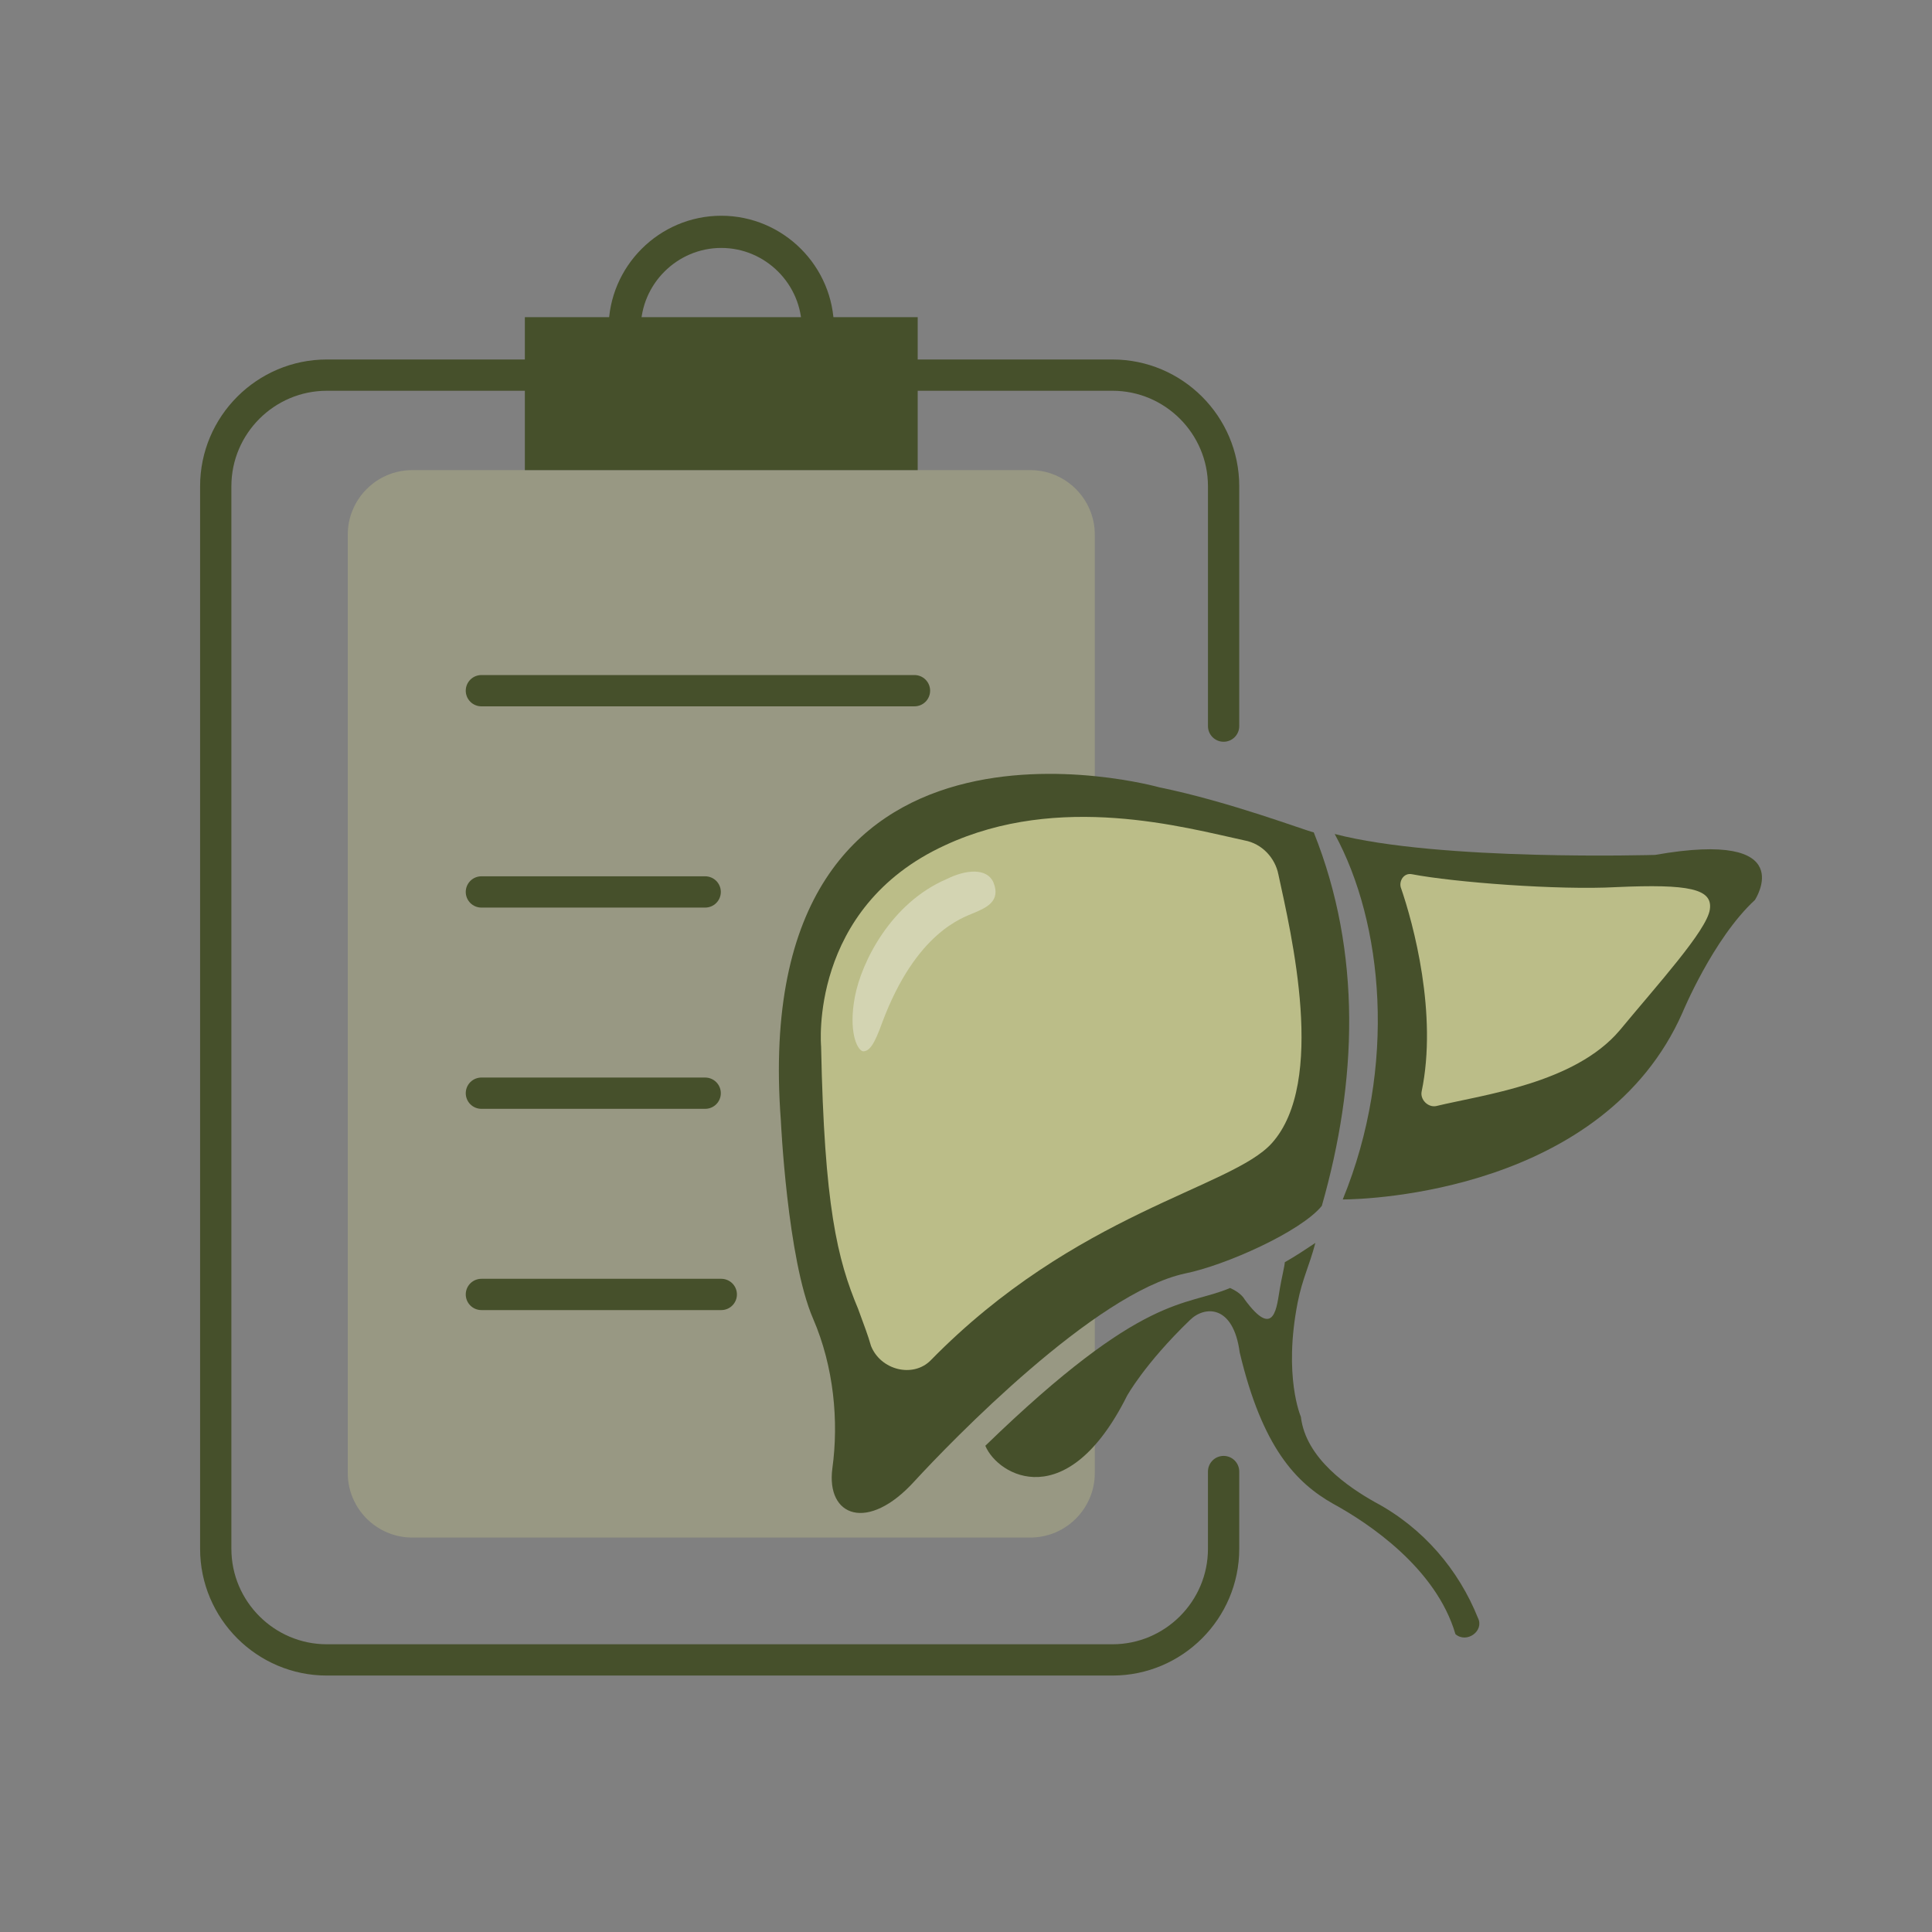 <?xml version="1.0" encoding="UTF-8"?>
<!-- Generator: Adobe Illustrator 27.7.0, SVG Export Plug-In . SVG Version: 6.00 Build 0)  -->
<svg xmlns="http://www.w3.org/2000/svg" xmlns:xlink="http://www.w3.org/1999/xlink" version="1.1" x="0px" y="0px" viewBox="0 0 120 120" style="enable-background:new 0 0 120 120;" xml:space="preserve">
<rect x="0" y="0" width="120" height="120" fill="#808080" stroke="none"/>
<style type="text/css">
	.st0{opacity:0.4;fill:#BBBD88;}
	.st1{fill:none;stroke:#46502B;stroke-width:1.943;stroke-linecap:round;stroke-linejoin:round;stroke-miterlimit:10;}
	.st2{fill:none;stroke:#46502B;stroke-width:1.943;stroke-linecap:round;stroke-miterlimit:10;}
	.st3{fill:#46502B;}
	.st4{fill:none;stroke:#46502B;stroke-width:2;stroke-linecap:round;stroke-miterlimit:10;}
	.st5{fill:#BBBD88;}
	.st6{opacity:0.35;fill:#FFFFFF;}
	.st7{display:none;}
</style>
<g id="Layer_1">
	<g>
		<g>
			<path class="st0" d="M64,95.5H25.6c-2.2,0-4-1.8-4-4V33.2c0-2.2,1.8-4,4-4H64c2.2,0,4,1.8,4,4v58.3C68,93.7,66.2,95.5,64,95.5z"></path>
			<g>
				<g>
					<path class="st1" d="M76,91.4v4.8c0,3.8-3.1,6.9-6.9,6.9h-2.8h-46c-3.8,0-6.9-3.1-6.9-6.9v-66c0-3.8,3.1-6.9,6.9-6.9h48.8       c3.8,0,6.9,3.1,6.9,6.9v14.9"></path>
					<line class="st2" x1="29.9" y1="42.9" x2="56.8" y2="42.9"></line>
					<line class="st2" x1="29.9" y1="55.4" x2="43.8" y2="55.4"></line>
					<line class="st2" x1="29.9" y1="67.9" x2="43.8" y2="67.9"></line>
					<line class="st2" x1="29.9" y1="80.4" x2="44.8" y2="80.4"></line>
				</g>
				<g>
					<rect x="32.6" y="19.7" class="st3" width="24.4" height="9.5"></rect>
					<path class="st4" d="M38.8,20.4c0-3.3,2.7-6,6-6s6,2.7,6,6"></path>
				</g>
			</g>
		</g>
		<g>
			<g>
				<path id="XMLID_00000153674569131583901900000010531432198479014581_" class="st3" d="M85.4,93.3c-1.6-0.9-4.3-2.7-4.6-5.3      c0,0-1.1-2.5-0.2-7.1c0.3-1.5,0.7-2.2,1.1-3.7c-0.6,0.4-1.2,0.8-1.9,1.2c0,0.2-0.2,1-0.3,1.6c-0.2,1.1-0.3,3.3-2.2,0.7      c0,0-0.2-0.4-0.9-0.7c-2.8,1.2-5.3,0.2-15.2,9.8c0.8,1.9,5.1,4.3,8.8-3.1c0,0,1.1-2,3.9-4.7c0.9-0.9,2.7-1,3.1,2      c1.4,5.9,3.5,8.1,5.8,9.4c2.2,1.2,6.4,4,7.6,8.1c0,0,0,0,0,0c0.7,0.6,1.8-0.2,1.4-1C90.6,97.5,88.4,94.9,85.4,93.3z"></path>
				<g>
					<path class="st3" d="M82.1,74.9c2.2-7.7,2.5-15.7-0.5-23.2c-0.5-0.1-5.2-1.9-9.6-2.8c0,0-25.6-7.2-23.5,20.7       c0,0,0.4,8.6,2,12.3c1.3,3,1.6,6.4,1.2,9.3c-0.4,3,2.2,4,5.1,0.8c2.3-2.5,11.2-11.7,16.8-12.9C76.1,78.6,80.8,76.5,82.1,74.9z"></path>
					<path class="st3" d="M102.8,53.1c0,0-13.4,0.4-19.9-1.3c3,5.5,3.9,14.4,0.5,22.7c1.6,0,16.2-0.5,21.1-11.6c0,0,1.9-4.6,4.5-7       C109,55.9,111.9,51.5,102.8,53.1z"></path>
				</g>
			</g>
			<path class="st5" d="M57.8,84.5c-1.1,1.1-3.1,0.6-3.7-0.9c-0.2-0.7-0.4-1.2-0.8-2.3C52,78.2,51.2,74.9,51,65     c0,0-0.8-8.6,7.7-12.5c7.1-3.3,14.9-1.1,18.6-0.3c1.1,0.2,1.9,1.1,2.1,2.1c0.8,3.7,3,12.9-0.4,16.7     C76.5,73.8,66.8,75.3,57.8,84.5z"></path>
			<path class="st6" d="M61.7,54.8c0.5,1.2-0.5,1.6-1.2,1.9c-0.7,0.3-3.6,1.2-5.7,6.8c-0.5,1.4-0.8,1.8-1.2,1.8     c-0.4-0.1-0.9-1.3-0.5-3.4c0.4-2.1,2.2-5.8,5.7-7.3C60,54,61.3,53.9,61.7,54.8z"></path>
			<path class="st5" d="M87,55.1c0.8,2.3,2.3,7.9,1.3,12.7c-0.1,0.5,0.4,1,0.9,0.9c2.9-0.7,8.6-1.4,11.4-4.7     c2.4-2.9,5.4-6.2,5.6-7.5c0.2-1.3-1.3-1.6-5.8-1.4c-3.6,0.2-10.1-0.3-12.7-0.8C87.2,54.2,86.9,54.7,87,55.1z"></path>
		</g>
	</g>
</g>
<g id="Layer_3" class="st7">
</g>
</svg>
